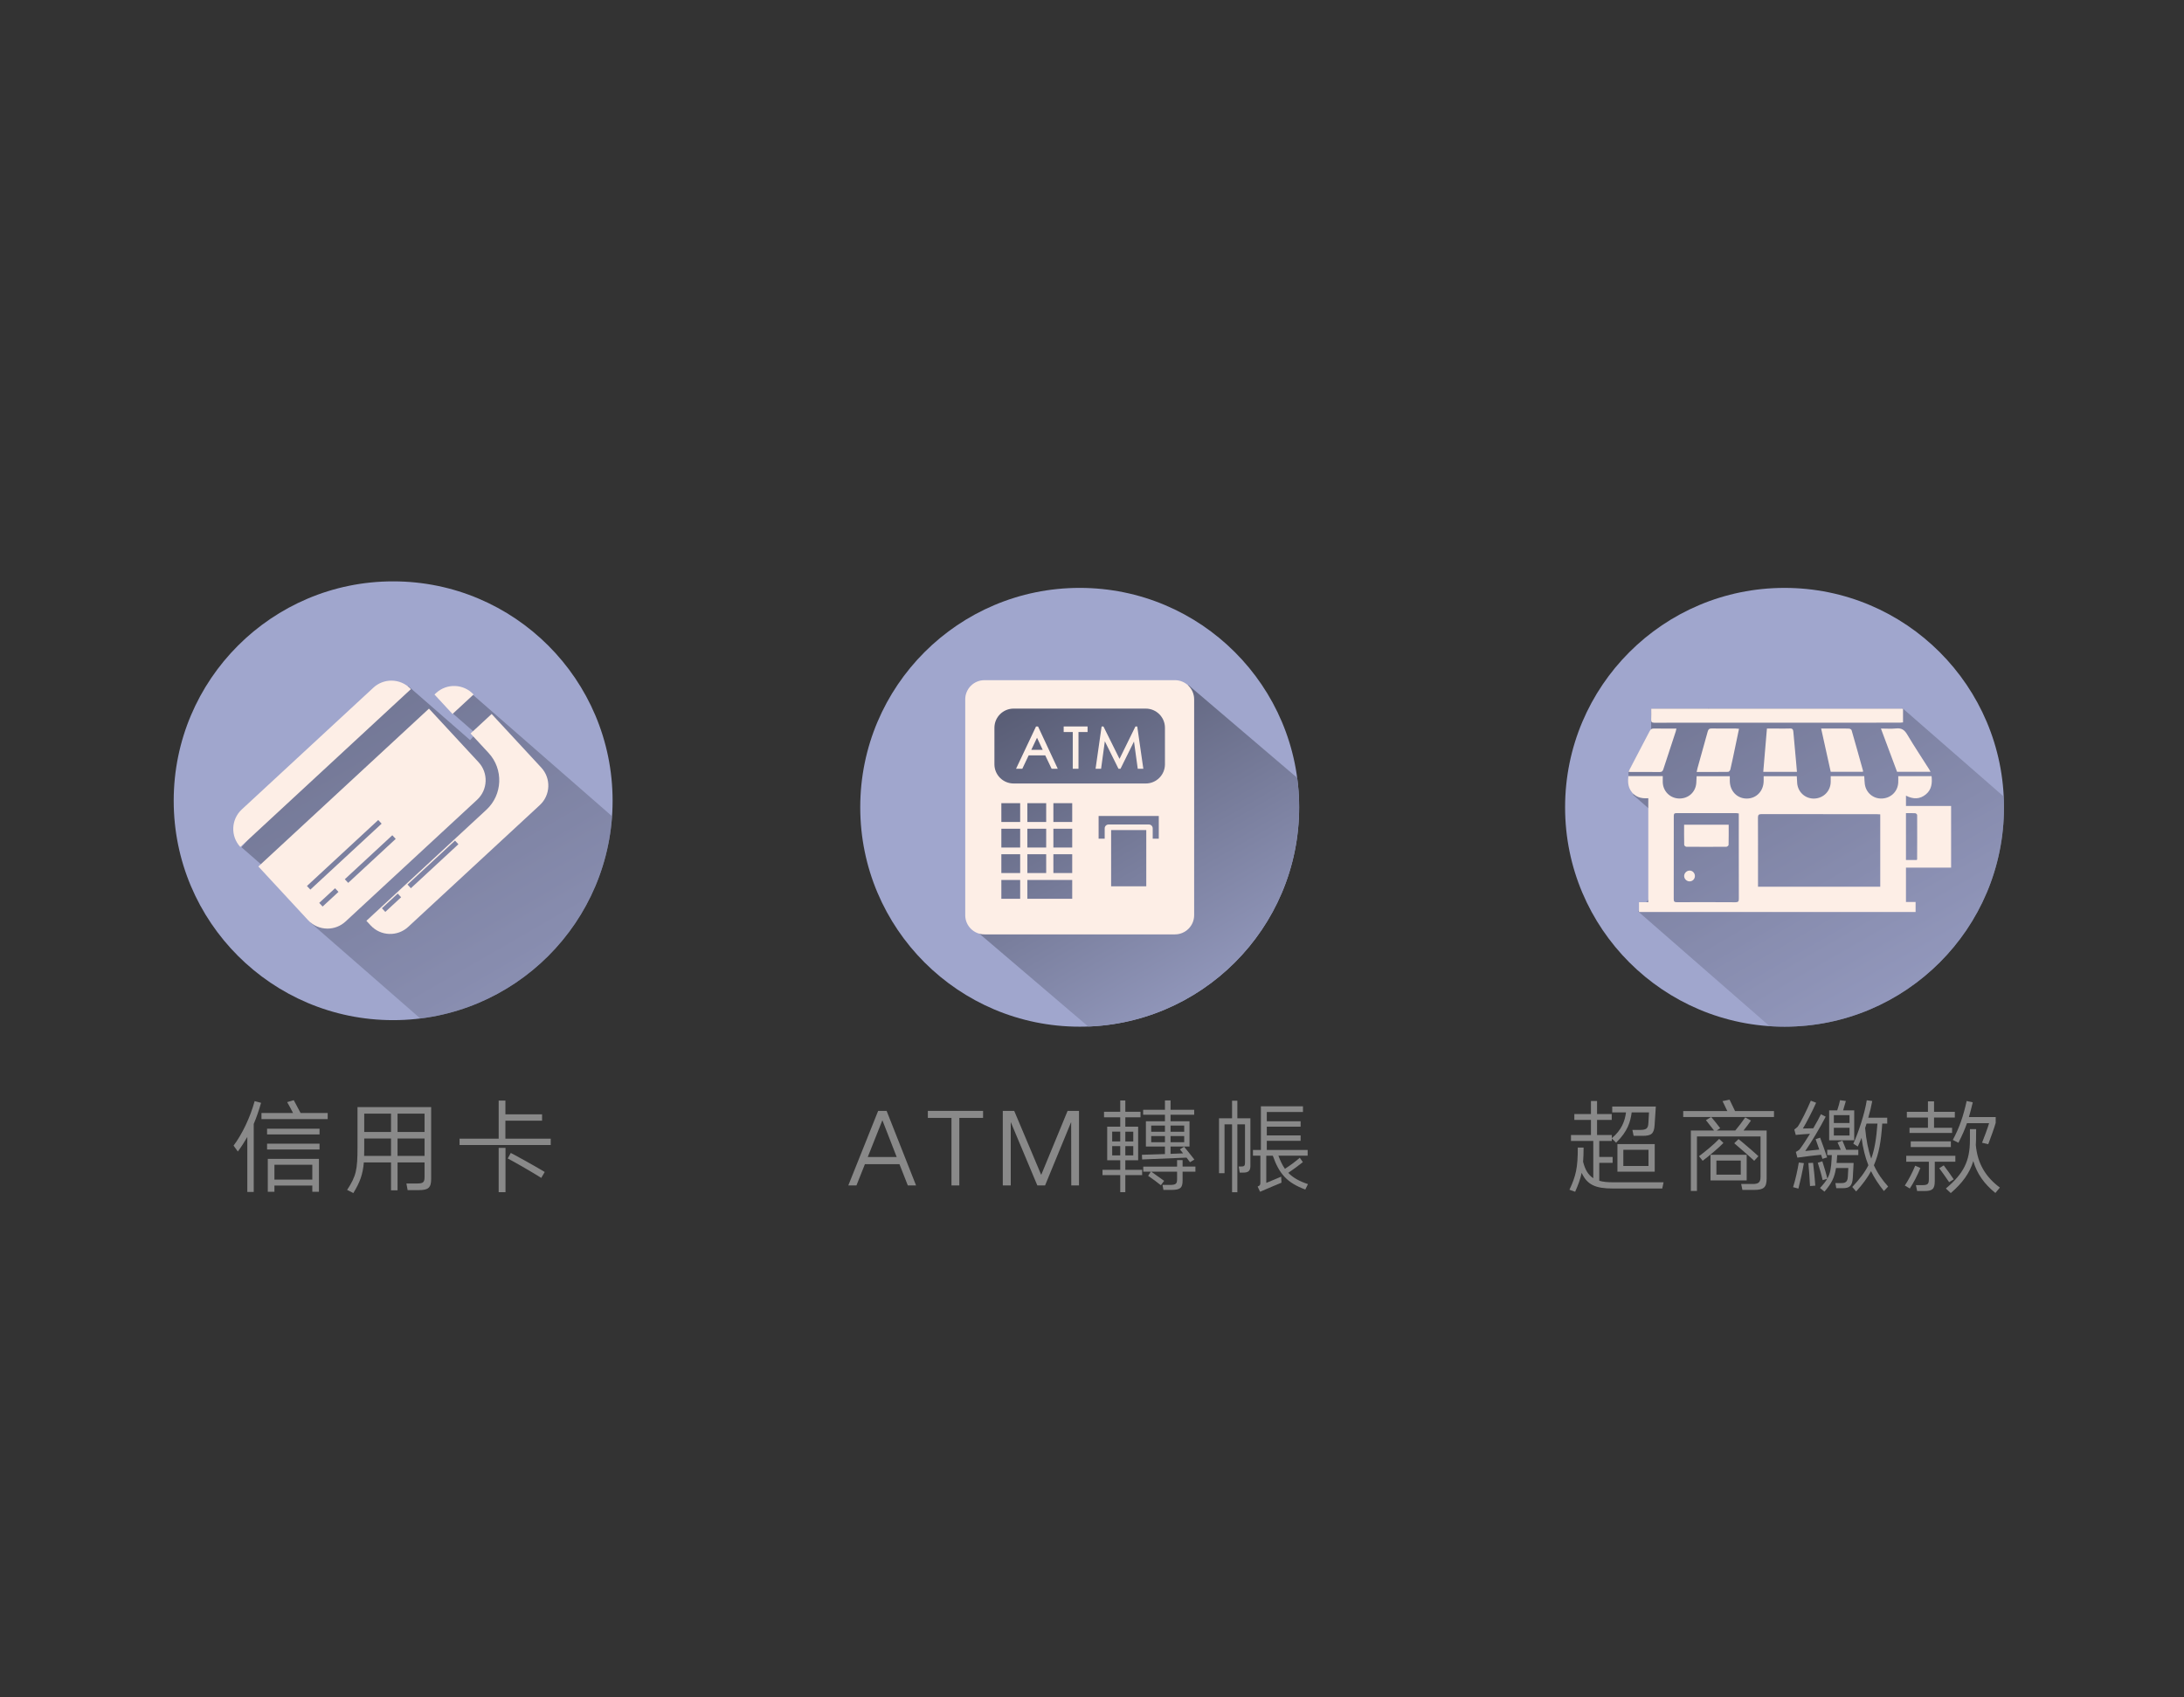 <?xml version="1.0" encoding="utf-8"?>
<!-- Generator: Adobe Illustrator 16.0.0, SVG Export Plug-In . SVG Version: 6.00 Build 0)  -->
<!DOCTYPE svg PUBLIC "-//W3C//DTD SVG 1.1//EN" "http://www.w3.org/Graphics/SVG/1.1/DTD/svg11.dtd">
<svg version="1.1" xmlns="http://www.w3.org/2000/svg" xmlns:xlink="http://www.w3.org/1999/xlink" x="0px" y="0px" width="386px"
	 height="300px" viewBox="0 0 386 300" enable-background="new 0 0 386 300" xml:space="preserve">
<rect x="0" y="0" width="386" height="300" fill="#333333" stroke="none"/>
<g id="圖層_2" display="none">
	<rect x="-141.285" y="-73.471" display="inline" fill="#5A6CAB" width="668.57" height="7136"/>
</g>
<g id="圖層_1">
	<g>
		<g>
			<g>
				<circle fill="#A0A6CD" cx="69.485" cy="141.559" r="38.785"/>
				<path fill="none" d="M53.81,144.044l21.209-19.629l-2.396-2.588c-0.926-0.999-2.185-1.505-3.446-1.505
					c-1.141,0-2.284,0.413-3.188,1.249L42.73,143.097c-1.902,1.762-2.017,4.732-0.256,6.635l11.959,12.921
					c0.925,1,2.185,1.507,3.447,1.507c1.141,0,2.284-0.414,3.188-1.25l2.05-1.897l-9.565-10.333
					C51.792,148.776,51.907,145.806,53.81,144.044z"/>
				<polygon fill="#8591C2" points="86.893,126.219 83.702,122.773 86.893,126.22 				"/>
				<g opacity="0.6">
					<defs>
						<circle id="SVGID_18_" opacity="0.6" cx="69.485" cy="141.559" r="38.785"/>
					</defs>
					<clipPath id="SVGID_2_">
						<use xlink:href="#SVGID_18_"  overflow="visible"/>
					</clipPath>
					<linearGradient id="SVGID_3_" gradientUnits="userSpaceOnUse" x1="127.976" y1="218.463" x2="70.854" y2="119.525">
						<stop  offset="0" style="stop-color:#A0A6CD"/>
						<stop  offset="1" style="stop-color:#54586F"/>
					</linearGradient>
					<polygon clip-path="url(#SVGID_2_)" fill="url(#SVGID_3_)" points="149.845,181.111 150.061,180.863 82.816,122.16 
						79.643,125.793 84.098,129.684 83.091,130.837 72.122,121.266 69.872,123.841 67.286,121.584 42.674,149.775 56.228,161.606 
						54.898,163.128 122.148,221.828 154.3,184.999 					"/>
				</g>
				<g>
					<path fill="#FDEEE6" d="M83.702,122.773c-1.762-1.901-4.732-2.017-6.634-0.255l-0.28,0.259l3.188,3.445L83.702,122.773z"/>
					<path fill="#FDEEE6" d="M95.661,135.695l-8.769-9.475l-3.726,3.448l3.186,3.441c2.661,2.875,2.487,7.38-0.388,10.043
						l-21.208,19.629l0.756,0.818c1.761,1.902,4.731,2.018,6.635,0.256l23.258-21.527C97.308,140.568,97.423,137.597,95.661,135.695
						z M68.097,161.208l-0.598-0.646l2.799-2.592l0.598,0.647L68.097,161.208z M72.619,157.023l-0.599-0.647l8.398-7.773
						l0.599,0.646L72.619,157.023z"/>
					<g>
						<path fill="#FDEEE6" d="M65.989,121.571L42.73,143.097c-1.902,1.762-2.017,4.732-0.256,6.635l30.148-27.905
							c-0.926-0.999-2.185-1.505-3.446-1.505C68.036,120.322,66.893,120.735,65.989,121.571z"/>
						<path fill="#FDEEE6" d="M84.583,134.748l-11.96-12.921l3.19,3.447l-30.149,27.905l8.77,9.474c0.925,1,2.185,1.507,3.447,1.507
							c1.141,0,2.284-0.414,3.188-1.25l23.258-21.526C86.229,139.622,86.344,136.65,84.583,134.748z M54.251,156.625l12.598-11.661
							l0.599,0.646l-12.598,11.66L54.251,156.625z M57.018,160.261l-0.598-0.646l2.799-2.591l0.599,0.647L57.018,160.261z
							 M61.54,156.075l-0.598-0.645l8.398-7.774l0.599,0.646L61.54,156.075z"/>
					</g>
				</g>
			</g>
			<g>
				<rect x="29.738" y="193.633" fill="none" width="79.496" height="17.115"/>
				<path fill="#898989" d="M43.71,200.993c-0.504,0.882-1.063,1.747-1.674,2.575l-0.756-1.044c1.53-2.017,2.971-5.078,3.727-7.869
					l1.134,0.306c-0.378,1.314-0.792,2.557-1.296,3.727v12.028H43.71V200.993z M46.213,197.842v-1.08h5.582
					c-0.342-0.667-0.792-1.513-1.044-1.927l1.17-0.342c0.27,0.486,0.828,1.548,1.207,2.269h4.789v1.08H46.213z M47.204,200.542
					v-1.008h9.272v1.008H47.204z M47.204,203.208v-1.026h9.272v1.026H47.204z M47.33,204.864h9.039v5.816h-1.17v-1.099H48.5v1.099
					h-1.17V204.864z M48.5,208.537h6.698v-2.629H48.5V208.537z"/>
				<path fill="#898989" d="M73.684,209.221c1.152,0,1.351-0.234,1.351-1.188v-2.539h-4.771v4.934H69.11v-4.934h-4.807
					c-0.18,2.125-0.685,3.511-1.855,5.419l-1.098-0.558c1.603-2.449,1.836-3.565,1.836-7.526v-7.112h13.018v12.694
					c0,1.53-0.486,1.98-2.143,1.98h-2.017l-0.216-1.17H73.684z M64.356,204.342h4.753v-3.079h-4.735v1.98
					C64.375,203.64,64.375,204,64.356,204.342z M64.375,200.11h4.735v-3.241h-4.735V200.11z M70.263,196.87v3.241h4.771v-3.241
					H70.263z M70.263,204.342h4.771v-3.079h-4.771V204.342z"/>
				<path fill="#898989" d="M89.324,198.112v3.187h8.012v1.116H81.222v-1.116h6.914v-6.734h1.188v2.431h6.481v1.116H89.324z
					 M88.136,202.919h1.206v7.832h-1.206V202.919z M89.738,204.792l0.54-0.973c1.62,0.847,4.699,2.575,5.996,3.367l-0.612,1.044
					C94.186,207.294,91.376,205.674,89.738,204.792z"/>
			</g>
		</g>
		<g>
			<g>
				<circle fill="#A0A6CD" cx="190.825" cy="142.714" r="38.786"/>
				<g>
					<defs>
						<circle id="SVGID_21_" cx="190.825" cy="142.714" r="38.786"/>
					</defs>
					<clipPath id="SVGID_4_">
						<use xlink:href="#SVGID_21_"  overflow="visible"/>
					</clipPath>
					<linearGradient id="SVGID_6_" gradientUnits="userSpaceOnUse" x1="226.94" y1="187.801" x2="184.807" y2="114.826">
						<stop  offset="0" style="stop-color:#A0A6CD"/>
						<stop  offset="1" style="stop-color:#54586F"/>
					</linearGradient>
					<polygon clip-path="url(#SVGID_4_)" fill="url(#SVGID_6_)" points="210.04,121.111 209.216,122.057 172.281,122.057 
						172.281,162.717 173.717,162.717 172.281,164.361 210.728,197.161 248.493,153.903 					"/>
				</g>
				<g>
					<path fill="#FDEEE6" d="M207.661,120.244h-33.672c-1.874,0-3.394,1.521-3.394,3.394v38.151c0,1.874,1.52,3.394,3.394,3.394
						h33.672c1.875,0,3.393-1.52,3.393-3.394v-38.151C211.054,121.764,209.536,120.244,207.661,120.244z M180.305,158.891h-3.327
						v-3.327h3.327V158.891z M180.305,154.343h-3.327v-3.326h3.327V154.343z M180.305,149.829h-3.327v-3.326h3.327V149.829z
						 M180.305,145.314h-3.327v-3.325h3.327V145.314z M189.503,158.891h-7.926v-3.327h7.926V158.891z M184.903,146.503v3.326h-3.326
						v-3.326H184.903z M181.577,145.314v-3.325h3.326v3.325H181.577z M184.903,151.017v3.326h-3.326v-3.326H184.903z
						 M189.503,154.343h-3.327v-3.326h3.327V154.343z M189.503,149.829h-3.327v-3.326h3.327V149.829z M189.503,145.314h-3.327
						v-3.325h3.327V145.314z M202.593,156.685h-6.213v-9.945h6.213V156.685z M204.804,148.267h-1.074v-1.833
						c0-0.375-0.305-0.678-0.68-0.678h-7.127c-0.375,0-0.68,0.304-0.68,0.678v1.833h-1.074v-4.017h10.635V148.267z M205.894,135.111
						c0,1.875-1.518,3.396-3.393,3.396h-23.352c-1.875,0-3.395-1.521-3.395-3.396v-6.449c0-1.875,1.52-3.393,3.395-3.393h23.352
						c1.875,0,3.393,1.519,3.393,3.393V135.111z"/>
					<g>
						<path fill="#FDEEE6" d="M183.108,128.426l-3.532,7.476h1.109l1.122-2.368h2.926l1.132,2.368h1.083l-3.486-7.476H183.108z
							 M184.29,132.562h-2.021l1.013-2.142L184.29,132.562z"/>
						<polygon fill="#FDEEE6" points="187.993,129.409 189.6,129.409 189.6,135.902 190.612,135.902 190.612,129.409 
							192.218,129.409 192.218,128.426 187.993,128.426 						"/>
						<polygon fill="#FDEEE6" points="200.997,128.426 200.675,128.426 197.864,134.157 195.024,128.426 194.7,128.426 
							193.63,135.902 194.606,135.902 195.269,131.044 197.681,135.902 198.038,135.902 200.421,131.083 201.087,135.902 
							202.073,135.902 						"/>
					</g>
				</g>
			</g>
			<g>
				<rect x="141.407" y="193.633" fill="none" width="98.836" height="17.115"/>
				<path fill="#898989" d="M155.205,196.383h1.495l5.204,13.18h-1.458l-1.477-3.763h-6.104l-1.495,3.763h-1.44L155.205,196.383z
					 M153.368,204.54h5.114l-2.521-6.482h-0.018L153.368,204.54z"/>
				<path fill="#898989" d="M173.746,196.383v1.243h-4.195v11.938h-1.386v-11.938h-4.177v-1.243H173.746z"/>
				<path fill="#898989" d="M179.252,196.383l4.753,11.271h0.036l4.646-11.271h2.017v13.18h-1.368l-0.019-11.164h-0.018
					l-4.592,11.164h-1.368l-4.682-11.164h-0.018v11.164h-1.405v-13.18H179.252z"/>
				<path fill="#898989" d="M197.99,199.174v-1.657h-2.863v-0.972h2.863v-1.999h0.9v1.999h2.682v0.972h-2.682v1.657h2.268v5.942
					h-2.268v1.692h2.971v0.936h-2.971v3.007h-0.9v-3.007h-3.133v-0.936h3.133v-1.692h-2.305v-5.942H197.99z M196.568,201.785h1.422
					v-1.729h-1.422V201.785z M196.568,204.252h1.422v-1.639h-1.422V204.252z M198.891,200.057v1.729h1.404v-1.729H198.891z
					 M200.295,204.252v-1.639h-1.404v1.639H200.295z M209.711,204.648c-1.709,0.072-7.238,0.288-7.85,0.324l-0.035-0.828
					c0.395,0,2.232-0.054,4.068-0.126v-1.333h-3.367v-4.465h3.367v-1.152h-3.854v-0.882h3.854v-1.657h0.99v1.657h4.178v0.882h-4.178
					v1.152h3.35v4.465h-3.35v1.296l2.215-0.09l-0.559-0.702l0.738-0.468c0.486,0.594,1.225,1.495,1.818,2.269l-0.773,0.468
					L209.711,204.648z M209.01,206.232h2.268v0.9h-2.268v1.602c0,1.243-0.396,1.621-1.98,1.621h-1.404l-0.162-0.882h1.277
					c1.08,0,1.297-0.198,1.297-0.99v-1.35h-4.555c0.629,0.432,1.656,1.17,2.268,1.62l-0.576,0.774
					c-0.594-0.486-1.674-1.278-2.25-1.657l0.469-0.738h-1.334v-0.9h5.979v-1.152h0.973V206.232z M203.463,200.074h2.432v-1.098
					h-2.432V200.074z M203.463,201.929h2.432v-1.099h-2.432V201.929z M206.885,198.976v1.098h2.412v-1.098H206.885z
					 M209.297,201.929v-1.099h-2.412v1.099H209.297z"/>
				<path fill="#898989" d="M215.449,197.698h2.305v-3.115h0.936v3.115h2.305v8.426c0,0.882-0.395,1.17-1.225,1.17h-0.666
					l-0.18-1.08h0.486c0.559,0,0.631-0.198,0.631-0.72v-6.734h-1.352v12.009h-0.936V198.76h-1.332v8.643h-0.973V197.698z
					 M222.705,210.68l-0.432-0.918c0.486-0.198,0.486-0.378,0.486-0.792v-4.664h-1.314v-1.008h1.404v-7.724h7.436v1.008h-6.391
					v1.638h5.977v0.955h-5.977v1.548h5.977v0.954h-5.977v1.621h7.219v1.008h-5.166c0.342,0.918,0.701,1.692,1.152,2.323
					c1.008-0.666,1.854-1.278,2.627-1.962l0.541,0.774c-0.703,0.576-1.602,1.225-2.574,1.891c0.828,0.864,1.926,1.477,3.475,1.999
					l-0.469,0.955c-3.15-1.17-4.592-2.683-5.744-5.978h-1.152v4.808l2.629-1.099l0.055,1.063
					C226.055,209.257,224.398,209.941,222.705,210.68z"/>
			</g>
		</g>
		<g>
			<g>
				<circle fill="#A0A6CD" cx="315.399" cy="142.714" r="38.785"/>
				<g opacity="0.6">
					<defs>
						<circle id="SVGID_24_" opacity="0.6" cx="315.399" cy="142.714" r="38.785"/>
					</defs>
					<clipPath id="SVGID_7_">
						<use xlink:href="#SVGID_24_"  overflow="visible"/>
					</clipPath>
					<linearGradient id="SVGID_9_" gradientUnits="userSpaceOnUse" x1="354.963" y1="198.305" x2="307.558" y2="116.197">
						<stop  offset="0" style="stop-color:#A0A6CD"/>
						<stop  offset="1" style="stop-color:#54586F"/>
					</linearGradient>
					<polyline clip-path="url(#SVGID_7_)" fill="url(#SVGID_9_)" points="377.529,161.229 336.195,125.154 335.965,125.418 
						335.965,125.279 302.081,125.279 301.974,125.186 301.891,125.279 291.825,125.279 291.825,129.181 287.817,136.447 
						287.817,137.769 290.017,138.878 288.605,140.494 291.825,143.305 291.825,154.857 295.001,154.857 289.525,161.129 
						341.209,206.246 					"/>
				</g>
				<g>
					<path fill-rule="evenodd" clip-rule="evenodd" fill="#FDEEE6" d="M289.675,161.229c0-0.578,0-1.116,0-1.734
						c0.551,0,1.083,0,1.647,0c0-6.157,0-12.236,0-18.386c-1.289,0.102-2.422-0.213-3.139-1.393
						c-0.472-0.778-0.48-1.629-0.391-2.514c2.032,0,4.018,0,6.084,0c0,0.368-0.007,0.718,0,1.067
						c0.035,1.595,1.275,2.846,2.866,2.893c1.641,0.048,2.94-1.112,3.059-2.738c0.028-0.391,0.041-0.78,0.063-1.206
						c1.946,0,3.854,0,5.861,0c0,0.284-0.003,0.575,0.002,0.865c0.026,1.795,1.325,3.113,3.036,3.089
						c1.688-0.026,2.934-1.345,2.946-3.12c0.002-0.261,0-0.522,0-0.827c1.958,0,3.881,0,5.855,0c0.024,0.416,0.037,0.823,0.07,1.227
						c0.128,1.592,1.445,2.772,3.027,2.721c1.616-0.052,2.872-1.319,2.897-2.93c0.007-0.333,0.002-0.667,0.002-1.029
						c2.001,0,3.944,0,5.931,0c0.03,0.483,0.032,0.948,0.096,1.406c0.215,1.55,1.523,2.626,3.067,2.544
						c1.564-0.082,2.756-1.251,2.84-2.806c0.021-0.37,0.004-0.742,0.004-1.145c1.99,0,3.916,0,5.888,0
						c0.127,1.204,0.024,2.336-0.965,3.182c-1.086,0.925-2.282,0.917-3.559,0.261c0,0.615,0,1.181,0,1.827c1.328,0,2.653,0,3.979,0
						c1.314,0,2.628,0,3.998,0c0,3.634,0,7.241,0,10.901c-2.659,0-5.3,0-7.979,0c0,2.036,0,4.018,0,6.072c0.55,0,1.105,0,1.703,0
						c0,0.626,0,1.179,0,1.771C322.283,161.229,306.009,161.229,289.675,161.229z M310.71,156.753c7.269,0,14.43,0,21.605,0
						c0-4.274,0-8.508,0-12.789c-0.254-0.012-0.474-0.032-0.695-0.032c-6.757-0.001-13.518,0.004-20.276-0.011
						c-0.486,0-0.648,0.126-0.644,0.628c0.02,3.079,0.01,6.159,0.01,9.238C310.71,154.759,310.71,155.732,310.71,156.753z
						 M307.313,143.805c-0.185-0.026-0.295-0.055-0.404-0.055c-3.547,0-7.094,0.007-10.642-0.003
						c-0.41-0.001-0.442,0.199-0.442,0.522c0.003,4.9,0.005,9.798-0.01,14.697c-0.002,0.431,0.151,0.532,0.56,0.529
						c3.453-0.014,6.907-0.015,10.36,0.008c0.485,0.002,0.593-0.166,0.589-0.616c-0.016-3.322-0.011-6.645-0.011-9.966
						C307.313,147.232,307.313,145.545,307.313,143.805z M336.859,143.75c0,2.802,0,5.532,0,8.284c0.667,0,1.295,0,1.906,0
						c0.035-0.062,0.069-0.094,0.069-0.126c0.009-2.609,0.019-5.217,0.004-7.828c-0.002-0.109-0.209-0.308-0.329-0.316
						C337.971,143.73,337.431,143.75,336.859,143.75z"/>
					<path fill-rule="evenodd" clip-rule="evenodd" fill="#FDEEE6" d="M336.34,125.279c0,0.801,0,1.583,0,2.43
						c-0.17,0.016-0.346,0.046-0.522,0.046c-14.48,0.004-28.96,0.002-43.44,0.012c-0.418,0-0.569-0.121-0.55-0.543
						c0.027-0.634,0.008-1.271,0.008-1.945C306.697,125.279,321.503,125.279,336.34,125.279z"/>
					<path fill-rule="evenodd" clip-rule="evenodd" fill="#FDEEE6" d="M307.353,128.838c-0.261,1.249-0.502,2.419-0.749,3.589
						c-0.254,1.209-0.505,2.419-0.786,3.62c-0.038,0.162-0.248,0.402-0.38,0.405c-1.836,0.027-3.671,0.018-5.572,0.018
						c0.061-0.266,0.098-0.48,0.156-0.689c0.598-2.146,1.207-4.288,1.791-6.436c0.109-0.406,0.28-0.577,0.728-0.566
						c1.405,0.029,2.812,0.009,4.218,0.012C306.922,128.792,307.087,128.817,307.353,128.838z"/>
					<path fill-rule="evenodd" clip-rule="evenodd" fill="#FDEEE6" d="M321.868,128.79c1.055,0,2.044-0.001,3.034,0
						c0.638,0,1.276-0.015,1.913,0.02c0.156,0.008,0.4,0.152,0.438,0.281c0.686,2.375,1.348,4.757,2.012,7.138
						c0.014,0.05-0.003,0.11-0.008,0.206c-1.87,0-3.736,0-5.697,0C323.009,133.94,322.449,131.413,321.868,128.79z"/>
					<path fill-rule="evenodd" clip-rule="evenodd" fill="#FDEEE6" d="M287.817,136.447c0.093-0.195,0.158-0.344,0.231-0.488
						c1.174-2.239,2.354-4.475,3.518-6.719c0.166-0.324,0.361-0.459,0.736-0.452c1.307,0.022,2.615,0.008,3.993,0.008
						c-0.053,0.222-0.078,0.379-0.129,0.529c-0.729,2.223-1.469,4.441-2.188,6.667c-0.114,0.355-0.269,0.496-0.665,0.49
						c-1.688-0.026-3.376-0.01-5.063-0.011C288.127,136.47,288.002,136.457,287.817,136.447z"/>
					<path fill-rule="evenodd" clip-rule="evenodd" fill="#FDEEE6" d="M317.592,136.448c-2.023,0-3.951,0-5.953,0
						c0.215-2.539,0.428-5.05,0.649-7.657c0.576,0,1.111-0.001,1.65,0c0.806,0.001,1.616,0.032,2.422-0.007
						c0.476-0.024,0.562,0.22,0.597,0.595c0.154,1.757,0.318,3.514,0.479,5.27C317.487,135.228,317.536,135.805,317.592,136.448z"/>
					<path fill-rule="evenodd" clip-rule="evenodd" fill="#FDEEE6" d="M335.288,136.443c-0.935-2.505-1.874-5.025-2.853-7.648
						c0.948,0,1.827,0.072,2.688-0.019c0.945-0.101,1.472,0.252,1.951,1.061c1.234,2.077,2.572,4.092,3.866,6.132
						c0.087,0.137,0.161,0.283,0.268,0.474C339.21,136.443,337.27,136.443,335.288,136.443z"/>
					<path fill-rule="evenodd" clip-rule="evenodd" fill="#FDEEE6" d="M305.529,145.799c0,1.218,0.011,2.395-0.019,3.57
						c-0.003,0.115-0.249,0.321-0.384,0.322c-2.36,0.021-4.723,0.021-7.083,0c-0.134,0-0.374-0.206-0.376-0.322
						c-0.027-1.176-0.017-2.353-0.017-3.57C300.28,145.799,302.854,145.799,305.529,145.799z"/>
					<path fill-rule="evenodd" clip-rule="evenodd" fill="#FDEEE6" d="M299.557,154.874c-0.007,0.538-0.44,0.956-0.969,0.936
						c-0.503-0.016-0.922-0.438-0.93-0.936c-0.008-0.511,0.444-0.97,0.96-0.971C299.143,153.9,299.564,154.335,299.557,154.874z"/>
				</g>
			</g>
			<g>
				<rect x="274.537" y="193.633" fill="none" width="81.726" height="17.115"/>
				<path fill="#898989" d="M279.797,205.386c0.359,1.404,0.9,2.323,1.801,2.899v-6.59h-3.943v-1.044h3.529v-2.665h-2.936v-1.044
					h2.936v-2.305h1.08v2.305h2.592v1.044h-2.592v2.665h2.61v0.559c1.747-1.44,2.323-3.079,2.503-4.556h-2.431v-1.044h7.706
					c-0.018,0.468-0.18,2.881-0.216,3.259c-0.091,1.566-0.576,1.927-2.143,1.927h-1.566l-0.216-1.044h1.277
					c1.152,0,1.514-0.216,1.549-1.243c0.036-0.414,0.072-1.386,0.108-1.854h-3.062c-0.216,1.603-0.666,3.331-2.754,5.348
					l-0.757-0.738v0.432h-2.214v2.827h2.357v1.044h-2.357v3.169c0.666,0.198,1.476,0.27,2.466,0.27h8.896l-0.234,1.099h-8.77
					c-3.006,0-4.501-0.648-5.473-2.773c-0.234,1.116-0.612,2.143-1.152,3.349l-1.009-0.36c1.171-2.467,1.477-3.961,1.477-7.454
					h1.026C279.887,203.819,279.851,204.63,279.797,205.386z M292.455,202.253v4.88h-6.591v-4.88H292.455z M286.908,206.124h4.447
					v-2.863h-4.447V206.124z"/>
				<path fill="#898989" d="M302.441,197.464c0.432,0.504,1.116,1.35,1.584,1.98l-0.63,0.414h3.295
					c0.54-0.63,1.368-1.729,1.765-2.323l1.008,0.558c-0.306,0.468-0.828,1.152-1.314,1.765h4.088v8.462
					c0,1.621-0.54,2.035-2.197,2.035h-2.088l-0.217-1.044h2.018c1.098,0,1.404-0.324,1.404-1.296v-7.112H299.92v9.633h-1.08v-10.677
					h4.105c-0.468-0.612-1.063-1.368-1.44-1.836L302.441,197.464h-4.951v-1.044h7.796l-0.847-1.765l1.242-0.252
					c0.181,0.396,0.648,1.333,0.973,2.017h6.879v1.044H302.441z M300.929,205.206l-0.647-0.811c1.17-0.864,2.754-2.196,3.564-3.061
					l0.756,0.72C303.738,202.938,302.1,204.324,300.929,205.206z M308.707,204.144v4.538h-6.392v-4.538H308.707z M303.359,207.655
					h4.304v-2.485h-4.304V207.655z M306.511,202.109l0.756-0.738c0.414,0.306,3.115,2.628,3.511,3.024l-0.738,0.811
					C309.59,204.756,306.942,202.469,306.511,202.109z"/>
				<path fill="#898989" d="M317.849,210.122l-0.937-0.252c0.414-1.314,0.811-3.115,1.008-4.357l0.9,0.108
					C318.587,207.006,318.19,208.807,317.849,210.122z M321.863,204.144c-0.882,0.072-2.971,0.324-4.195,0.504l-0.27-1.008
					c0.18-0.09,0.558-0.324,0.666-0.45c0.486-0.63,1.17-1.675,1.836-2.755c-0.666,0.036-1.602,0.108-2.521,0.198l-0.252-0.955
					c0.162-0.126,0.486-0.36,0.595-0.486c0.576-0.829,1.692-3.097,2.322-4.609l0.937,0.36c-0.576,1.333-1.783,3.673-2.341,4.555
					l1.836-0.036c0.595-1.026,1.117-1.963,1.351-2.485l0.847,0.432c-0.847,1.674-2.646,4.717-3.619,6.068l2.484-0.252l-0.647-1.837
					l0.792-0.27c0.324,0.829,0.882,2.431,1.242,3.493l-0.828,0.252C322.025,204.648,321.936,204.396,321.863,204.144z
					 M319.613,205.602l0.828-0.036c0.144,1.099,0.324,2.953,0.396,4.033l-0.937,0.072
					C319.847,208.519,319.721,206.718,319.613,205.602z M321.27,205.548l0.81-0.252c0.307,0.99,0.667,2.125,0.883,3.061
					c0.54-0.954,0.666-1.891,0.756-3.439c0-0.18,0.019-0.45,0.036-0.72h-0.811v-0.937h2.396c-0.198-0.468-0.433-1.026-0.576-1.296
					l0.864-0.324c0.144,0.378,0.432,1.062,0.666,1.62h2.143v0.937h-3.728l-0.054,0.72l-0.054,0.666h3.007
					c-0.019,0.522-0.108,2.125-0.145,2.647c-0.09,1.404-0.558,1.818-1.765,1.818h-1.152l-0.162-0.9h1.045
					c0.792,0,1.099-0.271,1.152-1.081c0.036-0.396,0.072-1.17,0.09-1.584h-2.179c-0.252,1.692-0.774,2.701-2.034,4.177l-0.793-0.648
					c0.576-0.612,0.99-1.117,1.278-1.621l-0.81,0.234C321.899,207.583,321.594,206.557,321.27,205.548z M324.708,196.293
					c0.198-0.594,0.414-1.333,0.505-1.801l1.025,0.144c-0.107,0.396-0.306,1.081-0.485,1.657h1.962v5.293h-4.429v-5.293H324.708z
					 M324.114,198.526h2.772v-1.386h-2.772V198.526z M326.887,200.741v-1.369h-2.772v1.369H326.887z M330.2,197.59h3.349v1.044
					h-0.882c-0.198,3.079-0.576,5.33-1.477,7.364c0.63,1.387,1.458,2.575,2.521,3.763l-0.756,0.792
					c-0.937-1.188-1.675-2.305-2.269-3.511c-0.648,1.188-1.495,2.341-2.629,3.583l-0.685-0.792c1.278-1.369,2.196-2.539,2.845-3.835
					c-0.576-1.44-0.954-3.007-1.206-4.843c-0.216,0.54-0.45,1.063-0.666,1.53l-0.793-0.504c0.919-1.98,2.053-5.474,2.377-7.67
					l0.973,0.126C330.74,195.519,330.506,196.545,330.2,197.59z M329.642,199.408c0.198,2.161,0.54,3.907,1.08,5.42
					c0.595-1.639,0.9-3.529,1.099-6.194h-1.927L329.642,199.408z"/>
				<path fill="#898989" d="M337.54,210.104l-0.882-0.522c0.647-0.972,1.35-2.305,1.836-3.511l0.918,0.414
					C338.927,207.691,338.206,209.113,337.54,210.104z M341.951,205.368v3.421c0,1.404-0.414,1.765-1.836,1.765h-1.279l-0.216-1.044
					h1.116c0.973,0,1.171-0.18,1.171-1.098v-3.043h-3.997v-1.044h8.679v1.044H341.951z M337.486,200.291v-0.918h3.259v-1.818h-3.728
					v-1.008h3.728v-1.854h1.08v1.854h3.673v1.008h-3.673v1.818h3.188v0.918H337.486z M337.702,202.775v-1.008h7.094v1.008H337.702z
					 M342.743,206.521l0.793-0.504c0.521,0.684,1.314,1.783,1.765,2.467l-0.811,0.504
					C344.004,208.267,343.248,207.187,342.743,206.521z M348.758,205.26c-0.631,2.107-1.891,3.854-3.979,5.654l-0.864-0.81
					c3.133-2.629,4.249-4.844,4.249-8.553v-1.944h1.099c0,0.468,0,1.386-0.019,1.944c0,0.306-0.018,0.594-0.036,0.864
					c0.289,3.259,1.711,5.636,4.25,7.526l-0.793,0.954C350.72,209.329,349.424,207.529,348.758,205.26z M351.548,198.562h-3.907
					c-0.378,1.098-0.846,2.161-1.512,3.457l-0.99-0.504c1.152-2.125,1.872-4.249,2.448-6.878l1.08,0.234
					c-0.233,0.972-0.45,1.818-0.684,2.61h4.735v1.026c-0.181,0.702-1.063,3.115-1.314,3.763l-1.099-0.252
					C350.504,201.569,351.44,199.048,351.548,198.562z"/>
			</g>
		</g>
	</g>
</g>
<g id="圖層_3">
</g>
</svg>
